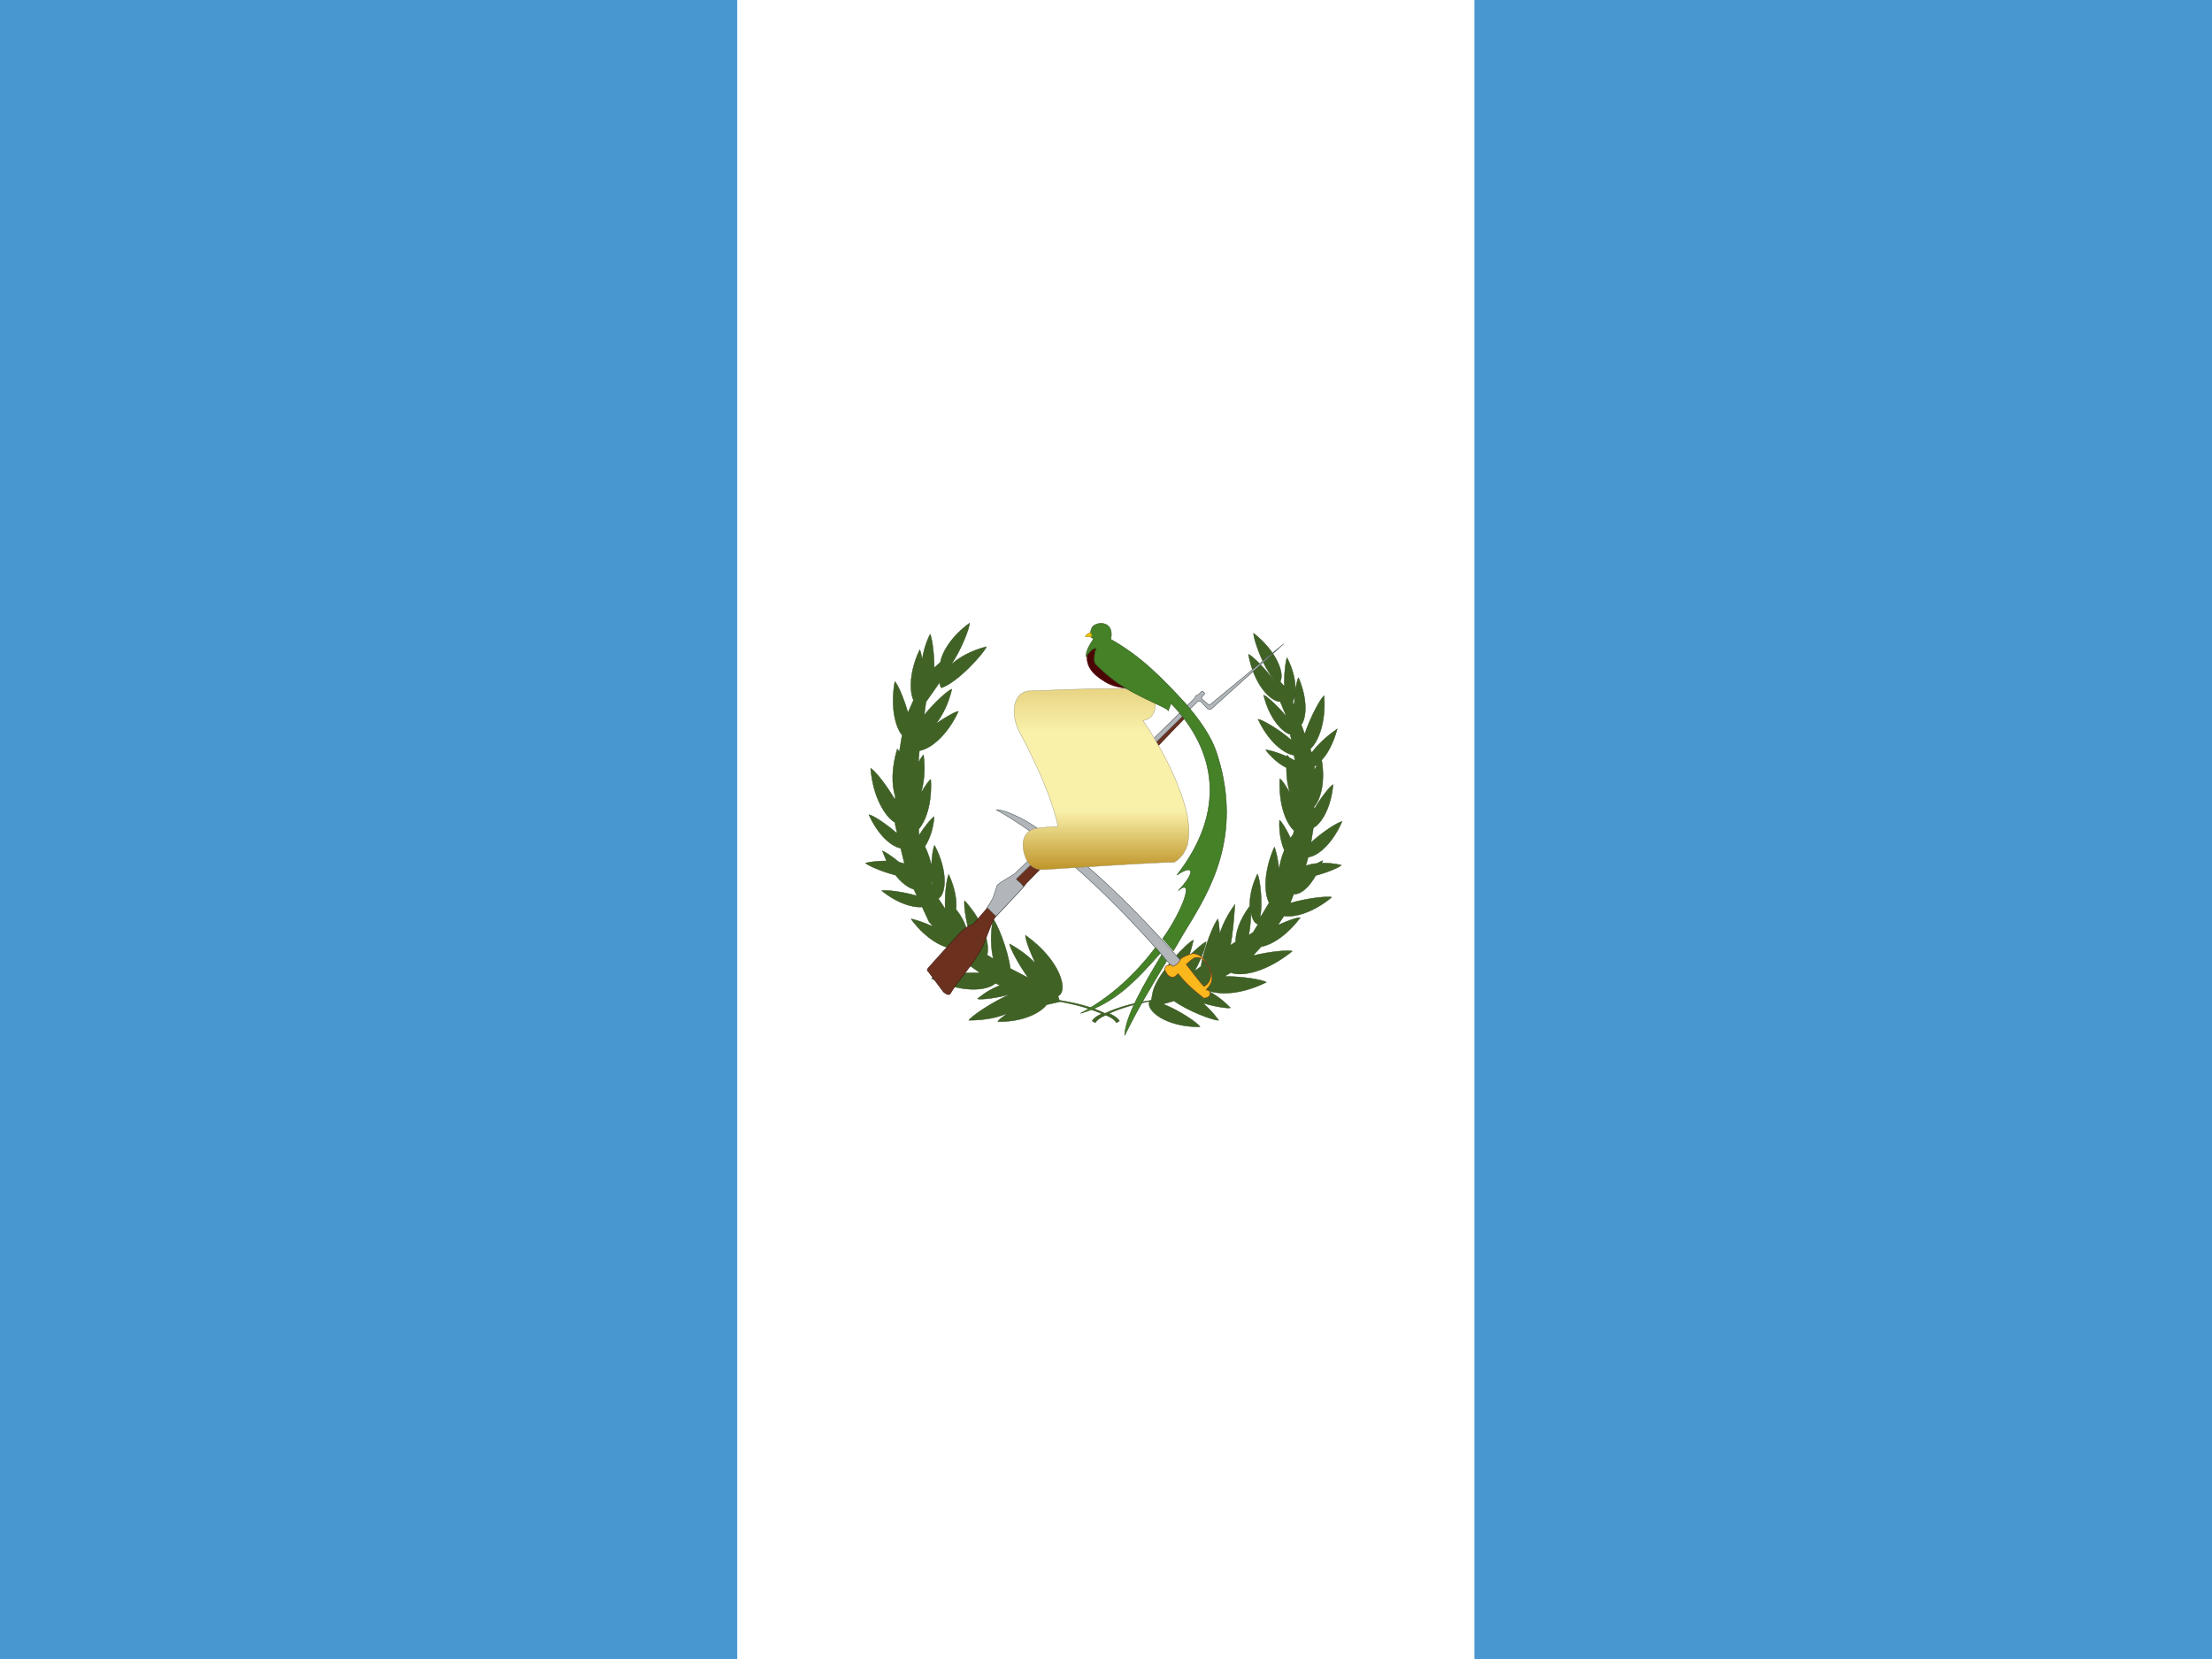<svg version="1.1" id="Слой_1" xmlns="http://www.w3.org/2000/svg" x="0" y="0" viewBox="0 0 640 480" xml:space="preserve"><style>.st4{fill:#b2b6ba;stroke:#485654;stroke-width:.145}</style><path d="M0 0h640v480H0V0z" fill="#4997d0"/><path d="M213.3 0h213.3v480H213.3V0z" fill="#fff"/><path d="M380.7 253.3c3.5-.9 6.9-2.4 7.4-3-2.1-.5-4-.6-5.7-.6.1-.2.2-.5.3-.7-.3.1-.9.4-1.6.8-1.3.1-2.4.4-3.3.7l.7-2.5c2.7-.3 6.9-3.7 9.8-10.3-1.1.1-5.7 3-9 6.1l.7-4.3c2.3-1.2 5.1-5.7 5.7-12.5-.8.4-3.5 3.7-5.5 7.2v-.8c1.8-2 3.3-6.9 2.2-13.5 1.6-1.7 3.3-4.6 4.5-9-3.5 2.4-5.9 4.9-7.4 6.9l-.4-1.1c2.3-2.1 4.6-7.7 4-15.4-1 .7-4 6.2-5.6 11.1l-1-2.7c1.5-2 1.9-7.3-.8-13.6-.3.4-.7 2.1-1 4.2.3-2.5-.3-6-2.3-10-.4.7-.9 4.7-.8 8.3l-1.2-1.4c1.3-2.3-.9-8.6-7.7-14-.1 1 1.4 5.8 3.5 9.8l-.1-.1c.2.2.3.4.4.6.7 1.2 1.4 2.3 2.1 3.2.1.1.1.2.2.4v.1c-2.7-3.8-6.5-7.5-7.6-7.9 1.6 8.8 6.4 13.7 9.2 13.7l1.6 3.8.1.4c-2.5-3-5.6-5.8-6.5-6.1 1.6 6.6 5.2 10.6 7.7 11.4l.4 1.7c-3.5-3.1-8.5-6-9.7-6.1 3 6.5 7.5 10 10.4 10.4l.3 1.6c-.5-.3-1.1-.6-1.7-.9-.2-.3-.4-.6-.6-.7v.4c-2.7-1.2-5.5-2-6.2-1.9 2 2.5 4.1 4.2 6 5.1 0 2.9.4 5.5 1.1 7.5-1.2-2.2-2.4-3.9-3-4.3-.4 7.5 1.8 12.9 4.1 15l-.2 1c-.3.4-.5.8-.8 1.2-1.2-2.6-2.7-4.9-3.2-5.2-.2 3.6.5 6.6 1.4 8.7-.9 2.1-1.3 4-1.5 5.6-.4-3.2-1-5.8-1.4-6.5-3.1 7.1-3 13.2-1.5 16.1l-2.7 4.5c1-4.2 0-11.8-.7-12.8-1.8 3.7-2.3 7.1-2.2 9.7 0-.1 0-.2-.1-.3-2.9 3.9-4 7.6-4 10.2l-1.5 1c.7-3.5 1-7.6 1.3-11.8-2.2 3-3.6 5.9-4.4 8.5-.1-1.4-.2-2.8-.5-4.3-1 .9-4.1 8.2-4.9 13.7l-1.9 1.4c1.3-2.3 2.6-5.1 3.4-8.5-.7.2-2.7 1.9-5 4.1.5-1.4.9-2.9 1.3-4.6-1.7.6-10.3 9.5-11.7 14.8l-.5 2.6c-4.8.8-9.1 1.8-13.4 3.8-4.2-2-8.5-3-13.2-3.8l-.4-1.2c3.2-1.5.6-10.5-9.4-17.6-.1.9 1.1 4.4 2.9 8.1-1.9-1.9-4.4-3.9-7.5-5.6.1 1.1 2.5 5.8 5.4 9.8l-5.2-2.7c-.7-5.6-3.9-13.3-5-14.3-.8 4.6-.6 8.5.1 11.5l-1.8-1.1c.8-3.1-.8-9.4-6.5-15.7-.4 1.3.7 8.3 2.7 13.4l-1.8-1.1-.3-.5c.8-1.7 0-5.4-3.1-9.3.3-2.6-.3-6.1-2.1-10.1-.5.8-1.3 5.9-1 10l-2-3c2.2-1.3 2.9-7.8-1.1-15.4-.4.6-.8 3.1-.9 6-.3-1.7-.9-3.6-1.9-5.7 1.3-2 2.4-4.9 2.7-8.6-.7.3-2.7 2.7-4.4 5.4l-.1-1.8c2.1-2.4 3.9-7.5 3.5-14.4-.5.3-1.7 1.9-2.9 4.1.9-2.9 1.4-6.7.8-11.2-.3.3-.9 1.1-1.5 2.3l.3-3.5c3.2-.5 8-4.3 11.3-11.4-.9.1-3.6 1.6-6.5 3.6 1.8-2.3 3.6-5.7 4.6-10-1.1.3-5 3.8-8 7.5l.5-3.7v-.1l4-5.7c0 .6.1 1.2.5 1.6 4.8-1.6 12.5-10.3 13-11.9-4.6 1.2-8.1 3.2-10.3 5.3 2.9-4.1 5.5-10.8 5.4-12.1-5.2 3.8-7.9 8.3-8.4 11.3l-1.8 1.6c0-4.3-.7-8.9-1.2-9.7-1.3 2.7-2 5.2-2.3 7.4-.2-1.5-.5-2.6-.7-2.9-3 6.3-3 11.9-1.8 14.6l-1.6 3.6c-1.2-4.2-3-8.3-3.8-9-1.3 7.3.1 13 2.1 15.5l-.8 4.9c-.2-.4-.4-.7-.6-.9-1.7 5.7-1.6 10.5-.6 13.6v1.2c-2.5-4.4-6-8.7-7.1-9.2.7 8.4 4.2 14 7.1 15.7v.5l.6 2.7c-3.1-2.8-7.2-5.4-8.2-5.5 2.7 6.1 6.7 9.3 9.2 9.7l1.1 4.5c-.5-.2-1-.3-1.5-.4-2.2-1.8-4.2-3.1-4.9-3.3.4 1 .8 2 1.2 2.9-1.8 0-3.9.1-6.1.6.7.7 4.7 2.5 8.7 3.5 1.8 2.3 3.8 3.7 5.3 4.1l.9 1.9c-4-1.2-9.2-1.8-10.2-1.5 4.6 3.7 9.1 5 11.7 4.7l2 4.3 1.2 1.4c-2.9-1.3-5.7-2.2-6.4-2.2 4 5.4 8.5 8 11.5 8.4l2.4 2.9 6.1 4.3c-5.8-.3-13 .8-14.1 1.6 8.6 4.2 15.9 3.7 18.5 1.4h0l1.4.6c-2 .7-4.3 2-6.6 3.9.9.3 6-.2 9.9-1.5-5.4 2.2-11.6 6.5-12.4 7.7 4.6 0 8.5-.8 11.4-2.1-1.6 1.1-2.8 2-3 2.5 7.2.1 12.3-2.5 14.1-4.9l4-.9c4.2.8 8.1 1.8 12 3.5l-.6.3c-.8.4-1.7.9-2.2 1.8v0l.9.5c.5-.8 1.4-1.4 2.2-1.8.3-.1.5-.2.8-.4.3.1.6.3.9.4.8.4 1.7.9 2.2 1.8l.9-.5h0c-.5-.8-1.4-1.4-2.2-1.8-.3-.1-.5-.2-.8-.4 3.8-1.7 7.6-2.7 11.7-3.5-1.2 2.7 4.8 7.5 14.6 7.4-.6-1.1-6-4.8-10.7-6.6l3.2-.9c4.1 3 11.5 5.7 12.9 5.6-1.5-2.1-3.1-3.7-4.6-5 3.6 1.1 7.2 1.6 8 1.4-2.7-2.8-5.5-4.6-8-5.6l.2-.1c2.8 2 9.9 2.4 18.2-1.7-1-.7-6.7-1.7-12.1-1.7l1.8-1.1c3.2 1.3 10.4-.2 17.8-6.2-1.1-.4-6.4.1-11.4 1.3l2.4-2.6c3-.5 7.4-3.2 11.3-8.4-.8-.1-3.5.8-6.5 2.2l1.8-2.7c3 .5 8.4-.9 13.8-5.4-1.1-.4-7.3.3-12 1.7l1-2.6c2.2.1 4.5-2.1 6.4-5.4zm-111.1 2.1c.1-.2.1-.4.2-.6 0 .5.1 1.1.1 1.6l-.3-1zm105.7-21.6s0 0 0 0v0zm5-10.8v-1.3c.3-.1.6-.3.9-.4-.4.4-.7 1-.9 1.7zm-5.9-18.8l-.4-1.2c.3-.5.6-1.2.7-2-.1 1-.2 2.1-.3 3.2zm1 19.7c-.1-.1-.1-.3-.2-.4h.1l.1.4zm-4.7 31.4v-.2c-.1.1-.1.1 0 .2zm-8.8 8.4c.3 2.1 1.1 3.5 2.1 3.7l-1.4 2.3-1.3.9c.5-2.7.7-5.5.6-6.9z" fill="#406325" stroke="#24420e" stroke-width=".109"/><path d="M343.5 205.8l-26.8 26.3c-2 2-25.3 24.3-27.4 26.3-.7.9-2.8 3.2-3 3.6-1.4 1.5-3 3.6-4.8 5.4-.3.4-.8.3-1.2.5-1.2.7-2.5 1.9-3.4 2.9l-8.1 9c-.5.6-.7.9-.3 1.2l4.4 5.9c.8.8 1.8 1.2 2.1.5 2.1-3.6 7.3-9.2 9.3-13.6 1.2-2.6 2.7-7.4 3.7-8.5 1.3-1.4 4.8-5.2 7.9-8.5.2-.2.4-.4.6-.7l.6-.7c15.7-16 33.8-35.4 47-49l-.6-.6h0z" fill="#6c301e" stroke="#351710" stroke-width=".145" stroke-linejoin="round"/><path class="st4" d="M371.4 186.3l-21.2 17.5c-.2.2-.4.2-.6 0l-1.9-1.6v-.1c0-.1 0-.2-.1-.3l.9-1c.1-.1.1-.2-.1-.4l-.4-.4c-.2-.1-.3 0-.4.1l-1 1c-.5 0-.9.4-.9.9-12.8 12.5-23.9 23.6-36.6 35.9l-15 14.4c-.5.7-2.9 1.9-4.4 2.9-.5.4-1 .7-1.2 1l-1.2 3.6c-.4.8-1.6 2.7-1.7 2.8 1.6 1.6 1.5 1.5 2.6 2.5 1.2-1.3 4.5-4.7 7.4-7.9.2-.3.3-.3.6-.6-.2-.3-.6-.8-.9-1.1-.3-.2-.5-.5-.8-.7-.2-.1-.3-.3-.4-.4-.1-.1.2-.3.3-.4 17.6-17.1 36.6-35.8 52.2-51.1.2.1.5 0 .7-.1l1.9 2.1c.4.4.8.4 1.2.3l21-18.9z"/><path class="st4" d="M339 279.6c-16.3-19.2-34.7-36.4-50.7-45.3 2.4-.1 7.6 2.6 9.8 4 16 10.3 29.5 23.9 43.8 39.9-.8.8-1.4 1.3-2.3 2l-.6-.6z"/><linearGradient id="SVGID_1_" gradientUnits="userSpaceOnUse" x1="318.753" y1="255.803" x2="318.753" y2="149.846"><stop offset="0" stop-color="#b07e09"/><stop offset=".2" stop-color="#f9f0aa"/><stop offset=".416" stop-color="#f9f0aa"/><stop offset=".903" stop-color="#b07e09"/></linearGradient><path d="M341.9 247.6c.1-.1.1-.2.2-.2.2-.2.3-.4.4-.6 0-.1.1-.2.1-.2.1-.2.3-.5.4-.7 0-.1.1-.1.1-.2.1-.3.2-.6.3-.8 0-.1 0-.1.1-.2.1-.3.2-.6.2-1v-.1c.8-3.8-.1-8.8-2-14h0c-2.6-7.4-7-15.3-11-21.1h0c4.5-.7 4.4-6.7 1.4-9.1-9.3-.3-21.2-.1-30.7.4h-1.5c-.4 0-.9.1-1.3.1h-.4s0 0 0 0h-.4c-5.1.5-5.2 7.1-3.1 11.3 1.3 2.6 9.2 17 11.4 27.9-1.7.1-5.1.3-6.4.6 0 0 0 0 0 0s-4.8.6-3.5 6.7c1.2 5.7 5.3 5.2 5.3 5.2v0h.7l7.9-.5v0c10.5-.7 27.2-1.7 29.6-1.6 0 0 0 0 0 0s0 0 0 0c.2-.1.3-.2.5-.3.1-.1.3-.2.4-.3.2-.1.4-.3.5-.5.1-.1.2-.2.3-.2.1-.2.3-.4.5-.6z" fill="url(#SVGID_1_)" stroke="#999270" stroke-width=".109"/><radialGradient id="SVGID_2_" cx="-73.693" cy="-124.377" r="1" gradientTransform="matrix(.23 0 0 -.23 335.514 154.516)" gradientUnits="userSpaceOnUse"><stop offset=".259" stop-color="#a50a0a"/><stop offset="1" stop-color="#4c0505"/></radialGradient><path d="M317.2 185.9l-2.5 3c-.8 3.5 1.2 6.1 5.1 8.4 3.2 2 9 2.5 10.9.9l-9.1-8.7-4.4-3.6h0z" fill="url(#SVGID_2_)" stroke="#4c0505" stroke-width=".145"/><path d="M335.7 275.8c-.4-.5-.9-1.1-1.4-1.6-5.7 7.5-12.8 14.3-21.7 19 10.1-2.8 16.6-10.1 23.1-17.4h0zm-10.3 23.8c3.5-7.2 7.8-14.4 12.1-21.5-.5-.6-.9-1.2-1.4-1.8-4.9 8.1-10.6 17.8-10.7 23.3h0zm-9.6-117.7c-.3.7-.3 1.5-.2 2.3 0 .2.4.3.5.4.2.3.2.4.2.4-1.1 1.7-2 3-2.1 5 .9-1.1 1.7-2.4 3-2.4-.6 1-.9 4.1-.2 4.6 0 0 3.6 3.8 8.3 6.7 5.6 3.4 12.6 6 12.7 6.7.3-.7.6-1.4.8-2.1 13.2 13.7 16.1 31.2 1.7 49.7 5.2-3.5 5.3-.6.4 4.5 4.8-4.1 1.4 5.6-4.5 13.9 1 1.1 2.1 2.3 3.1 3.5.9-1.5 1.8-3 2.7-4.6 6.2-10.3 16.4-25 11.3-47.4h0c-.7-2.8-1.5-5.9-2.9-8.7-1.8-3.6-4.4-7.2-7.9-11.2-6.3-6.8-12.5-13.3-21.3-18.2v-.1c1.2-5.7-4.9-5.2-5.6-3z" fill="#448127" stroke="#34541f" stroke-width=".145"/><path d="M315.4 183.1c-.7.2-.9.4-1.4 1 .6.1 1.1.2 1.7.2.2 0 .2-.2.2-.4l-.1-.6c0-.1-.4-.1-.6-.1l.2-.1h0z" fill="#eac102" stroke="#a08307" stroke-width=".145"/><path d="M345.1 275.9c-1.3.3-2.5.8-3.5 1.5-.2.9-1.3 2-2.4 2.2-.2-.3-.2-.3-.4-.5h-.2c-.1 0-.2.1-.4.2-.4-.1-.9.1-1.1.7-.3.6.3 1.5.8 2.1.6.5.9.7 1.6.6.7-.1 1.1-.8 1.3-1 2.5 3 4.3 4.6 7.5 7.1 1.4 0 2.1-.9 1.7-1.9-.2-.3-.6-.6-.9-.4v-.3c1.6-1.5 2.3-3.4.6-6.6-1.4-2.8-3.1-3.7-4.6-3.7h0zm4.1 3c.3.5.5.9.7 1.4 1 2 .1 4.4-1.6 5.1-.1 0-4.9-6.1-5.1-6.4.7-.6 1.6-1.4 2.3-1.8 1.8-.7 3 .8 3.7 1.7h0z" fill="#fab81c" stroke="#6c301e" stroke-width=".145"/></svg>